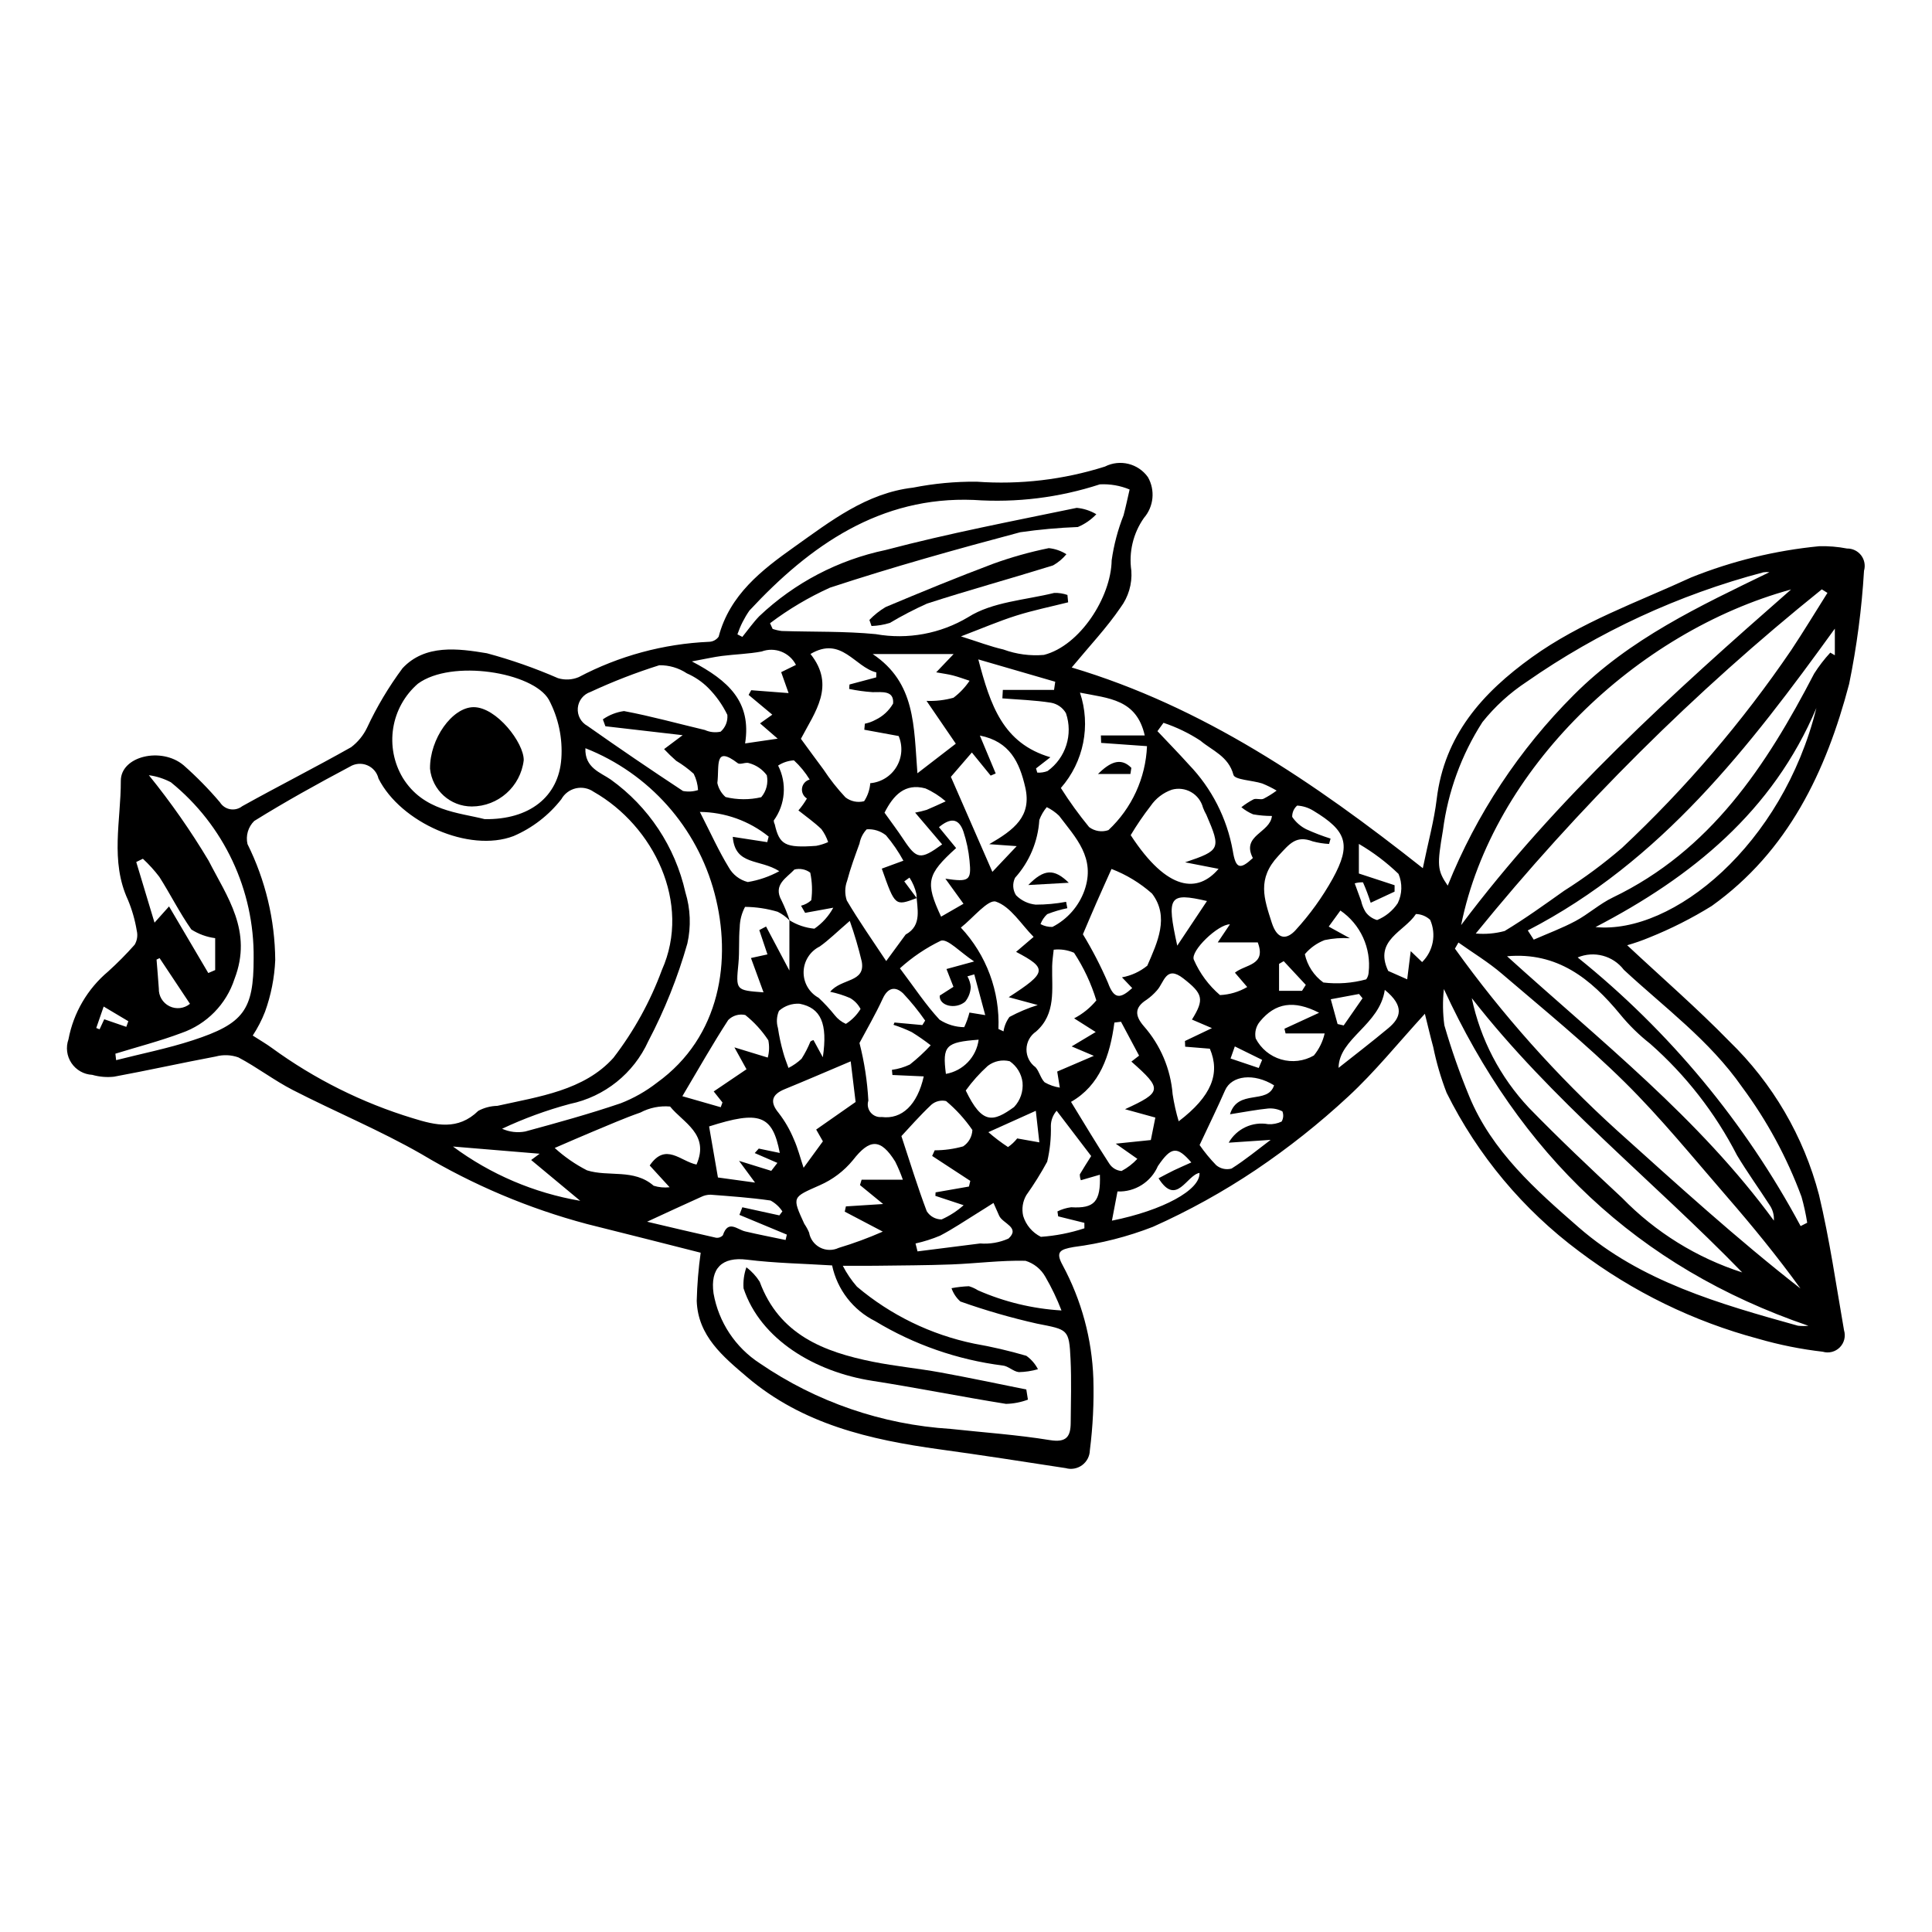 <?xml version="1.0" encoding="UTF-8"?>
<!-- Uploaded to: ICON Repo, www.svgrepo.com, Generator: ICON Repo Mixer Tools -->
<svg fill="#000000" width="800px" height="800px" version="1.1" viewBox="144 144 512 512" xmlns="http://www.w3.org/2000/svg">
 <g>
  <path d="m575.22 394.5c9.375 8.762 18.57 16.738 27.039 25.422 11.512 11.148 19.742 25.238 23.797 40.742 2.816 11.812 4.539 23.887 6.629 35.863 0.492 1.602 0.062 3.348-1.117 4.535-1.18 1.191-2.922 1.637-4.527 1.156-5.769-0.664-11.477-1.809-17.055-3.422-17.18-4.594-33.309-12.461-47.5-23.172-14.848-11.055-26.879-25.457-35.121-42.031-1.52-3.938-2.703-7.996-3.547-12.129-0.73-2.664-1.352-5.359-2.211-8.805-7.168 7.828-13.262 15.43-20.34 21.961-7.644 7.094-15.824 13.582-24.469 19.41-8.641 5.797-17.758 10.844-27.258 15.09-6.75 2.633-13.797 4.426-20.984 5.348-3.715 0.641-4.883 1.301-2.926 4.852h-0.004c4.981 9.246 7.762 19.516 8.125 30.012 0.184 6.352-0.125 12.707-0.926 19.008-0.035 1.559-0.789 3.012-2.043 3.938-1.258 0.926-2.867 1.219-4.367 0.789-11.145-1.715-22.289-3.449-33.457-4.981-18.457-2.535-36.328-6.676-50.973-19.152-6.32-5.387-13.027-10.855-13.344-20.184v0.004c0.105-4.273 0.453-8.535 1.047-12.77-9.023-2.281-19.57-4.984-30.133-7.606-15.422-4.106-30.195-10.344-43.887-18.543-10.984-6.293-22.77-11.168-34.051-16.961-4.988-2.562-9.496-6.051-14.465-8.664v0.004c-1.926-0.684-4.016-0.762-5.988-0.227-9.008 1.691-17.957 3.688-26.969 5.352-1.934 0.207-3.887 0.039-5.758-0.496-2.223-0.113-4.262-1.273-5.504-3.125-1.238-1.848-1.531-4.176-0.789-6.277 1.32-7.023 5.031-13.375 10.504-17.977 2.477-2.238 4.828-4.609 7.039-7.109 0.664-1.125 0.863-2.461 0.555-3.731-0.461-2.797-1.246-5.531-2.336-8.148-4.766-10.281-1.852-21.051-1.887-31.543-0.023-6.539 10.738-9.082 16.617-4.148h0.004c3.449 3.043 6.676 6.328 9.652 9.836 0.605 0.973 1.594 1.641 2.723 1.836 1.125 0.195 2.281-0.098 3.18-0.805 9.555-5.32 19.328-10.254 28.852-15.633 1.805-1.363 3.254-3.137 4.231-5.176 2.594-5.559 5.746-10.836 9.402-15.762 5.992-6.41 14.734-5.231 22.355-3.961 6.434 1.73 12.734 3.938 18.84 6.602 1.809 0.551 3.75 0.453 5.492-0.277 10.676-5.637 22.469-8.832 34.531-9.359 1.016-0.023 1.961-0.527 2.551-1.355 2.922-11.113 11.438-17.684 20.027-23.777 9.613-6.82 19.121-14.297 31.5-15.727 5.547-1.098 11.191-1.625 16.848-1.574 11.48 0.832 23.016-0.527 33.988-4.004 3.969-2.019 8.82-0.828 11.402 2.801 1.973 3.469 1.547 7.801-1.066 10.816-2.856 4.07-4.047 9.082-3.328 14.004 0.238 3.484-0.781 6.941-2.871 9.738-3.633 5.336-8.125 10.082-12.934 15.883 34.68 10.348 64.078 30.277 93.047 53.191 1.438-7.008 2.992-12.594 3.676-18.285 2.035-16.914 12.074-28.156 25.246-37.629 12.98-9.332 27.887-14.543 42.191-21.141 10.859-4.356 22.281-7.141 33.93-8.273 2.473-0.066 4.941 0.137 7.371 0.609 1.465-0.023 2.856 0.648 3.746 1.809 0.887 1.164 1.172 2.684 0.762 4.09-0.598 10.078-1.918 20.105-3.945 29.996-6.094 23.168-16.16 44.359-36.406 58.828-5.258 3.258-10.789 6.055-16.531 8.359-1.918 0.797-3.883 1.484-5.883 2.055zm-222.02-6.637v0.004c2 1.258 4.273 2.023 6.625 2.242 2.086-1.43 3.801-3.336 5.004-5.559l-7.461 1.363-1.086-1.891h0.004c1.012-0.25 1.945-0.75 2.711-1.453 0.328-2.434 0.234-4.906-0.273-7.309-1.199-0.895-2.738-1.195-4.188-0.828-2.043 2.215-5.789 4.016-3.398 8.238v0.004c0.832 1.715 1.547 3.484 2.141 5.301-0.91-0.965-1.992-1.758-3.184-2.344-2.809-0.836-5.719-1.277-8.648-1.301-0.891 1.668-1.375 3.523-1.414 5.418-0.293 3.172-0.035 6.394-0.34 9.566-0.691 7.129-0.773 7.121 6.652 7.668l-3.332-9.098 4.371-0.957-2.164-6.445 1.797-0.945 6.18 11.664c0-4.602 0-8.969 0.004-13.336zm-142.22 30.57c2.102 1.352 3.641 2.234 5.059 3.277 11.324 8.258 23.953 14.559 37.359 18.633 6.059 1.883 11.973 3.309 17.355-1.961h0.004c1.551-0.828 3.273-1.281 5.035-1.32 11.047-2.461 23.027-4.066 30.793-12.75h-0.004c5.422-7.059 9.746-14.895 12.824-23.246 7.918-17.742-2.199-38.191-18.074-47.227-1.371-0.961-3.086-1.297-4.715-0.926-1.633 0.375-3.031 1.418-3.848 2.879-3.336 4.277-7.695 7.641-12.68 9.781-11.773 4.481-29.918-3.582-35.789-15.254h0.004c-0.371-1.586-1.484-2.894-2.988-3.516-1.5-0.625-3.215-0.484-4.598 0.371-8.586 4.555-17.102 9.273-25.348 14.398-1.617 1.59-2.289 3.906-1.781 6.117 4.754 9.559 7.269 20.07 7.352 30.742-0.203 4.672-1.113 9.289-2.703 13.688-0.863 2.215-1.953 4.328-3.258 6.312zm156.37 61.012c1.02 1.988 2.277 3.844 3.746 5.527 8.926 7.543 19.598 12.734 31.043 15.105 4.672 0.816 9.297 1.891 13.848 3.223 1.297 0.922 2.356 2.141 3.082 3.555-1.645 0.477-3.348 0.734-5.059 0.77-1.477-0.148-2.832-1.637-4.305-1.75-11.961-1.52-23.469-5.527-33.785-11.766-5.852-2.926-10.047-8.359-11.402-14.758-7.512-0.473-15.098-0.59-22.578-1.523-6.594-0.824-9.773 2.273-8.844 8.938 1.34 7.621 5.793 14.344 12.289 18.547 14.961 10.227 32.406 16.227 50.492 17.359 8.793 0.953 17.645 1.555 26.359 2.973 4.383 0.711 5.484-0.93 5.512-4.578 0.039-5.609 0.223-11.227-0.039-16.824-0.383-8.125-0.715-7.84-8.883-9.465-6.883-1.547-13.668-3.508-20.32-5.867-1.07-0.953-1.875-2.172-2.344-3.527 1.523-0.285 3.066-0.461 4.613-0.52 0.848 0.25 1.652 0.617 2.402 1.09 7 3.074 14.492 4.879 22.125 5.332-1.18-3.074-2.606-6.051-4.258-8.898-1.145-2.051-3.035-3.578-5.281-4.266-6.508-0.152-13.035 0.715-19.562 0.965-6.703 0.258-13.414 0.258-20.121 0.352-2.387 0.035-4.773 0.008-8.73 0.008zm-19.285-170.29 0.691 1.516h0.004c0.785 0.262 1.598 0.449 2.418 0.551 8.312 0.266 16.672 0.031 24.934 0.832v0.004c8.441 1.492 17.137-0.113 24.488-4.519 6.383-4.047 15.066-4.504 22.766-6.406 1.195-0.039 2.387 0.141 3.516 0.535l0.188 1.953c-4.602 1.16-9.273 2.106-13.789 3.535-4.641 1.469-9.133 3.406-14.617 5.492 4.523 1.422 7.836 2.699 11.262 3.477v0.004c3.422 1.254 7.082 1.742 10.715 1.43 9.523-2.414 17.809-15.277 17.961-25.078 0.578-4.078 1.633-8.078 3.148-11.91 0.605-2.266 1.078-4.566 1.609-6.848-2.496-1.039-5.191-1.504-7.894-1.363-10.762 3.512-22.102 4.914-33.398 4.129-24.766-1-43.383 12.008-59.469 29.324l0.004-0.004c-1.348 1.945-2.418 4.066-3.18 6.305l1.305 0.668c1.492-1.836 2.859-3.797 4.496-5.492h0.004c9.32-8.836 20.914-14.906 33.484-17.535 16.695-4.41 33.703-7.656 50.625-11.164 1.84 0.164 3.617 0.742 5.203 1.688-1.383 1.457-3.051 2.609-4.898 3.387-5.109 0.195-10.203 0.656-15.262 1.383-16.91 4.5-33.789 9.211-50.402 14.68v-0.004c-5.637 2.547-10.973 5.711-15.906 9.434zm280.23-8.035-1.5-0.93 0.004-0.004c-33.695 27.09-64.434 57.66-91.707 91.207 2.57 0.23 5.16 0.004 7.648-0.664 5.418-3.262 10.57-6.981 15.738-10.645h-0.004c5.398-3.41 10.531-7.215 15.367-11.379 16.828-15.77 31.867-33.344 44.848-52.406 3.312-4.988 6.41-10.117 9.605-15.18zm-97.082 88.035c25.164-33.555 56.086-61.461 87.441-88.938-40.969 11.219-79.109 47.598-87.441 88.938zm-0.711 4.625-0.93 1.613h-0.004c12.566 17.527 26.957 33.672 42.934 48.164 15.922 14.316 31.727 28.715 48.641 41.914-6.141-8.496-12.711-16.527-19.508-24.359-8.883-10.234-17.449-20.816-27.066-30.32-10.281-10.16-21.555-19.332-32.555-28.742-3.578-3.066-7.66-5.531-11.516-8.27zm82.406-98.137c-0.523-0.066-1.055-0.062-1.574 0.02-22.48 5.926-43.738 15.758-62.805 29.055-4.426 2.918-8.363 6.512-11.672 10.652-5.566 8.668-9.141 18.465-10.465 28.684-1.57 9.234-1.543 10.562 1.27 14.652h-0.004c7.609-18.926 18.969-36.113 33.398-50.527 14.887-14.941 33.32-23.539 51.852-32.535zm-313.77 46.641c-0.227 5.215 4.039 6.441 6.715 8.305 10.031 7.195 17.07 17.82 19.777 29.863 1.355 4.402 1.535 9.082 0.527 13.578-2.551 8.973-6.023 17.66-10.363 25.918-3.875 8.527-11.582 14.695-20.754 16.605-6.18 1.652-12.195 3.856-17.984 6.574 1.926 0.871 4.07 1.125 6.144 0.727 8.48-2.305 16.961-4.644 25.277-7.469 3.453-1.34 6.691-3.176 9.613-5.449 16.926-12.172 19.914-32.645 15.285-50.148v-0.004c-4.633-17.551-17.348-31.848-34.238-38.5zm-26.703 18.797c11.848 0.191 19.629-5.922 20.32-16.039h0.004c0.379-5.414-0.77-10.824-3.312-15.621-4.191-7.297-25.785-10.805-34.711-4.223-3.488 3.027-5.801 7.184-6.531 11.742-0.73 4.559 0.168 9.23 2.535 13.195 5.445 8.832 14.844 9.191 21.695 10.945zm254.21 45.023c-0.352 3.195-0.309 6.426 0.125 9.609 1.848 6.383 4.047 12.656 6.582 18.797 5.996 14.578 17.699 24.887 29.016 34.754 16.449 14.348 37.402 20.301 58.102 26.066 0.922 0.098 1.848 0.105 2.773 0.02-45.531-15.566-76.48-45.562-96.598-89.246zm79.059 75.102c-23.691-24.395-50.594-45.621-71.672-72.695v-0.004c2.281 10.906 7.527 20.969 15.16 29.086 7.988 8.203 16.32 16.086 24.707 23.887h-0.004c8.832 9.074 19.754 15.848 31.809 19.727zm-62.32-83.789c24.672 22.367 50.871 42.914 70.707 70.055 0.098-1.434-0.281-2.856-1.082-4.051-2.867-4.441-5.969-8.742-8.688-13.266-5.758-11.215-13.574-21.246-23.035-29.574-2.93-2.301-5.598-4.914-7.953-7.801-7.762-9.43-16.637-16.543-29.949-15.363zm5.496-6.844 1.578 2.445c3.699-1.625 7.516-3.035 11.07-4.938 3.422-1.832 6.391-4.559 9.871-6.231 25.938-12.465 40.676-34.906 53.34-59.281l-0.004-0.004c1.266-1.996 2.707-3.875 4.309-5.613l1.207 0.699v-7.059c-22.656 31.348-45.965 61.68-81.371 79.98zm-192.63-50.781c2.238 3.047 4.094 5.613 5.992 8.148 1.723 2.621 3.668 5.082 5.812 7.367 1.406 1.086 3.231 1.461 4.949 1.02 0.938-1.426 1.496-3.07 1.625-4.773 2.879-0.246 5.461-1.855 6.949-4.332 1.492-2.473 1.703-5.508 0.578-8.168l-9.105-1.668 0.148-1.602c0.98-0.195 1.926-0.539 2.805-1.016 1.965-0.93 3.598-2.441 4.68-4.324 0.277-3.531-2.898-3-5.434-3.016-2.086-0.141-4.164-0.426-6.211-0.855l0.086-1.176 7.082-1.887 0.035-1.316c-5.758-1.41-9.219-9.746-17.453-4.883 6.727 8.434 1.164 15.391-2.539 22.48zm-51.816-3.328-0.668-1.828c1.668-1.164 3.59-1.918 5.606-2.195 7.203 1.352 14.289 3.328 21.43 5.016 1.309 0.594 2.773 0.746 4.176 0.441 1.27-1.117 1.93-2.769 1.777-4.453-1.289-2.664-3.016-5.09-5.106-7.184-1.621-1.609-3.531-2.902-5.625-3.816-2.164-1.438-4.715-2.188-7.312-2.148-6.223 1.961-12.312 4.324-18.23 7.074-1.859 0.621-3.18 2.281-3.356 4.234-0.176 1.957 0.824 3.828 2.547 4.766 8.348 5.883 16.789 11.629 25.32 17.246 1.332 0.258 2.707 0.176 3.996-0.242-0.086-1.5-0.477-2.969-1.148-4.312-1.43-1.297-2.984-2.449-4.641-3.438-1.121-0.98-2.195-2.019-3.211-3.106l4.922-3.688zm316.75 132.46 1.738-0.883h0.004c-0.363-2.316-0.867-4.613-1.504-6.871-3.844-10.391-9.145-20.184-15.742-29.082-8.672-12.43-20.59-21.086-31.355-31.09v-0.004c-2.859-3.738-7.883-5.078-12.227-3.262 24.277 19.523 44.371 43.734 59.086 71.191zm-185.37-128.05-0.07-1.98h11.621c-2.176-9.602-9.469-9.812-17.168-11.34l0.004-0.004c2.934 8.727 1.004 18.352-5.062 25.273 2.277 3.606 4.781 7.066 7.488 10.363 1.465 1.105 3.391 1.406 5.121 0.801 6.195-5.789 9.863-13.781 10.219-22.25zm-4.836 50.715c2.512 4.129 4.731 8.426 6.648 12.863 1.633 4.492 3.309 4.215 6.422 1.398l-2.715-2.848c2.461-0.445 4.769-1.508 6.711-3.09 2.652-6.109 5.957-12.949 1.254-19.109-3.16-2.801-6.797-5.012-10.738-6.523-1.34 3-2.699 5.992-4.019 9-1.172 2.668-2.301 5.359-3.562 8.309zm-102.4 61.027c3.539-8.07-3.543-11.086-7-15.375h0.004c-2.723-0.238-5.453 0.312-7.867 1.59-4.316 1.5-8.508 3.359-12.734 5.106-2.871 1.188-5.711 2.449-9.973 4.281l-0.004 0.004c2.574 2.348 5.453 4.344 8.559 5.93 5.727 1.809 12.426-0.492 17.656 4.078h0.004c1.367 0.43 2.809 0.566 4.231 0.402l-5.277-5.769c4.231-6.207 8.164-1.094 12.402-0.246zm99.25-16.613c3.492 5.691 6.715 11.109 10.152 16.387h0.004c0.719 1.113 1.914 1.828 3.234 1.934 1.57-0.828 2.988-1.918 4.191-3.223l-5.723-4.019 9.297-0.961 1.195-5.957-8.039-2.215c9.855-4.531 9.969-5.309 1.691-12.617l2.039-1.578-4.793-8.984-1.75 0.215c-1.16 8.789-3.867 16.672-11.496 21.02zm68.789-69.766-0.402 1.418c-1.461-0.074-2.906-0.305-4.32-0.684-4.457-1.691-6.125 0.633-9.133 3.859-5.668 6.078-3.789 11.281-1.734 17.684 1.559 4.852 4.156 4.359 6.34 1.957h-0.004c3.793-4.144 7.09-8.723 9.82-13.633 4.973-9.047 3.746-12.641-5.144-18v0.004c-1.293-0.805-2.766-1.27-4.285-1.355-0.863 0.754-1.34 1.855-1.309 3 0.941 1.391 2.223 2.516 3.723 3.273 2.098 0.957 4.25 1.785 6.449 2.477zm-322.04 57 0.199 1.715c6.777-1.727 13.668-3.094 20.301-5.262 13.496-4.406 16.156-8.012 16.141-21.719 0.207-18.094-7.879-35.285-21.941-46.668-1.82-0.957-3.789-1.59-5.828-1.867 5.809 7.168 11.102 14.738 15.836 22.656 4.875 9.562 11.742 18.648 6.863 31.332v-0.004c-2.176 6.719-7.383 12.027-14.055 14.332-5.719 2.148-11.668 3.68-17.516 5.484zm290.6-6.773-5.301-2.269c3.359-5.394 2.922-6.848-2.309-10.922-4.621-3.598-5.07 1.168-6.961 3.18l0.004 0.004c-0.812 0.938-1.738 1.777-2.758 2.488-3.242 2.051-3.109 4.227-0.762 6.961 4.449 5.039 7.141 11.387 7.668 18.086 0.371 2.422 0.906 4.816 1.605 7.164 8.73-6.652 11.059-12.676 8.258-19.242l-6.539-0.531-0.059-1.508zm101.64-26.781c20.512 1.992 49.57-21.754 58.547-58.07-11.547 27.383-33 44.789-58.543 58.074zm-178.02 39.57-8.297-0.371-0.133-1.363c1.648-0.219 3.258-0.695 4.762-1.414 1.965-1.555 3.809-3.258 5.516-5.094-1.613-1.254-3.293-2.422-5.031-3.496-1.562-0.754-3.176-1.395-4.828-1.926l0.262-0.609 7.387 0.672 0.738-1.184v-0.004c-1.766-2.547-3.723-4.961-5.848-7.219-2.004-1.875-3.996-1.625-5.379 1.379-1.949 4.238-4.32 8.281-6.176 11.777 1.285 5 2.074 10.121 2.352 15.277-0.344 1.078-0.117 2.254 0.598 3.133 0.715 0.875 1.824 1.332 2.949 1.211 5.344 0.676 9.453-3.231 11.133-10.77zm14.875-90.324 4.199 10.047-1.336 0.566-4.981-6.125-5.562 6.453 10.996 25.18 6.445-6.816-7.277-0.52c6.578-3.797 11.297-7.367 9.555-15.023-1.531-6.707-4.117-12.195-12.035-13.762zm-20.406 117.7c-0.574-1.637-1.25-3.238-2.023-4.793-3.891-6.242-6.793-6.062-11.203-0.395-2.356 2.875-5.356 5.152-8.758 6.644-7.328 3.258-7.461 2.981-4.137 10.234 0.5 0.73 0.93 1.512 1.273 2.324 0.297 1.707 1.371 3.172 2.906 3.969s3.356 0.832 4.918 0.094c3.988-1.199 7.894-2.641 11.703-4.316l-10.078-5.293 0.305-1.391 9.867-0.629-6.137-5.023 0.434-1.426zm83.664-82.379-8.867-1.727c9.363-3.164 9.539-3.535 5.637-12.594-0.344-0.609-0.645-1.246-0.895-1.898-0.449-1.734-1.578-3.219-3.137-4.113-1.555-0.895-3.406-1.121-5.133-0.637-2.281 0.801-4.25 2.312-5.613 4.309-1.91 2.469-3.672 5.051-5.277 7.731 9.801 15.039 17.84 15.344 23.285 8.93zm-38.273 39.621c2.262-1.172 4.262-2.789 5.883-4.754-1.355-4.469-3.348-8.723-5.91-12.625-1.695-0.742-3.555-1.023-5.391-0.812-0.141 1.453-0.379 2.91-0.406 4.367-0.121 6.109 1.109 12.605-4.273 17.328h-0.004c-1.559 1.059-2.5 2.809-2.527 4.691-0.027 1.883 0.871 3.66 2.398 4.758 1.016 1.152 1.344 2.941 2.418 4 1.238 0.711 2.602 1.188 4.016 1.402l-0.688-4.258 9.707-4.164-5.879-2.496 6.371-3.812zm4.516 36.492-9.152-12.008c-0.969 1.109-1.512 2.523-1.531 3.996 0.09 3.199-0.238 6.398-0.977 9.516-1.66 3.059-3.504 6.012-5.519 8.848-0.977 1.664-1.277 3.641-0.84 5.523 0.734 2.41 2.434 4.414 4.691 5.535 3.922-0.273 7.797-1.031 11.531-2.262l-0.008-1.445-6.941-1.719-0.195-1.309c1.137-0.57 2.363-0.941 3.625-1.102 6.156 0.359 7.871-1.43 7.625-8.625l-5.039 1.461v0.004c-0.191-0.496-0.285-1.027-0.277-1.562 0.871-1.5 1.82-2.957 3.008-4.852zm-46.234-68.363c-5.742 2.16-5.742 2.16-9.254-7.805l5.723-2.102c-1.301-2.394-2.848-4.652-4.617-6.731-1.445-1.148-3.269-1.715-5.109-1.586-0.988 1.043-1.648 2.352-1.906 3.766-1.18 3.258-2.398 6.519-3.277 9.863-0.629 1.68-0.664 3.523-0.094 5.227 3.231 5.481 6.906 10.695 10.449 16.055l5.156-7.027c4.504-2.449 2.969-6.996 2.852-10.742h-0.004c-0.348-1.547-0.969-3.016-1.836-4.344l-1.383 0.996zm94.137-21.762c-1.664 0.004-3.328-0.141-4.969-0.426-1.133-0.473-2.188-1.113-3.133-1.895 1.012-0.797 2.094-1.496 3.234-2.09 0.758-0.32 1.859 0.184 2.613-0.137h0.004c1.223-0.629 2.394-1.355 3.496-2.176-1.227-0.727-2.508-1.359-3.832-1.891-2.617-0.844-7.262-0.953-7.613-2.281-1.312-4.941-5.656-6.438-8.766-9.07-3.039-1.988-6.324-3.574-9.773-4.719l-1.602 2.211c2.785 2.961 5.633 5.863 8.348 8.887 6.039 6.281 10.078 14.211 11.613 22.789 0.777 4.887 1.969 5.07 5.324 1.949-3.144-6.074 4.586-6.621 5.055-11.152zm-54.547 22.75 0.32 1.688v0.004c-1.82 0.371-3.606 0.898-5.332 1.582-0.785 0.73-1.391 1.629-1.773 2.633 0.973 0.527 2.062 0.785 3.168 0.746 3.938-2.019 6.965-5.457 8.465-9.621 3.062-8.688-2.312-14.016-6.719-19.848-0.961-0.922-2.059-1.688-3.254-2.273-0.848 1.008-1.516 2.16-1.973 3.398-0.352 5.688-2.621 11.09-6.434 15.328-0.723 1.48-0.625 3.231 0.258 4.621 1.395 1.414 3.238 2.297 5.215 2.488 2.703 0.004 5.402-0.246 8.059-0.746zm-51.262-65.664c11.398 7.629 10.875 19.012 11.859 31.598l10.172-7.84-7.758-11.348 0.004 0.004c2.406 0.098 4.816-0.184 7.141-0.832 1.66-1.25 3.102-2.773 4.262-4.5-1.457-0.473-2.898-1.012-4.375-1.402-1.23-0.324-2.508-0.48-4.469-0.836l4.621-4.844zm25.512 141.12 0.359-1.5-10.109-6.609 0.68-1.492c2.547-0.004 5.082-0.355 7.535-1.043 1.465-0.969 2.375-2.582 2.445-4.34-1.961-2.859-4.305-5.438-6.965-7.668-1.375-0.316-2.82 0.043-3.894 0.961-3.144 2.961-5.992 6.242-7.949 8.324 2.269 6.887 4.285 13.477 6.715 19.91h0.004c0.848 1.359 2.336 2.18 3.938 2.172 2.125-0.949 4.094-2.219 5.832-3.769l-7.488-2.477 0.059-0.926zm7.812-41.758 1.348 0.637v-0.004c0.207-1.383 0.75-2.695 1.582-3.82 2.391-1.285 4.898-2.344 7.488-3.156l-7.688-2.078c10.168-6.566 10.309-7.609 1.953-12.012l4.644-3.965c-3.316-3.356-6.082-8.012-9.984-9.344-2.062-0.707-6.102 4.371-9.293 6.875h-0.004c6.789 7.254 10.379 16.938 9.957 26.867zm9.969-69.051 0.324 1.113h0.004c0.93 0.059 1.859-0.082 2.727-0.414 4.82-3.477 6.801-9.699 4.875-15.324-0.844-1.473-2.301-2.492-3.973-2.785-4.246-0.672-8.578-0.809-12.879-1.152l0.125-2.246h13.57l0.316-2.156-20.387-5.922c3.207 12.164 6.516 22.234 19.102 25.93zm-58.262 95.707 10.449-7.305-1.301-10.773c-6.453 2.731-11.949 5.113-17.492 7.375-3.566 1.457-3.949 3.496-1.59 6.32v0.004c1.645 2.133 2.996 4.477 4.019 6.969 1.062 2.356 1.695 4.902 2.578 7.539l5.117-7.012zm-10.203-103.59-4.676-4.051 3.25-2.309-6.281-5.238 0.695-1.238 9.902 0.758-1.965-5.547 3.922-1.922-0.004 0.004c-1.688-3.324-5.602-4.852-9.098-3.555-3.457 0.652-7.016 0.73-10.516 1.176-2.121 0.27-4.215 0.758-7.973 1.449 9.684 5.078 15.863 10.715 14.109 21.738zm119.52 107.07v0.004c2.102-3.707 6.316-5.676 10.504-4.906 1.215 0.062 2.422-0.176 3.523-0.695 0.48-0.82 0.559-1.816 0.207-2.703-1.156-0.594-2.457-0.859-3.754-0.762-3.059 0.301-6.09 0.898-10.129 1.531 2.039-6.852 9.988-2.434 11.676-7.672-5.336-3.316-11.258-2.644-12.996 1.344-1.988 4.559-4.191 9.027-6.742 14.48 1.32 1.902 2.797 3.691 4.41 5.352 1.129 0.941 2.641 1.273 4.059 0.887 3.637-2.293 6.977-5.059 10.363-7.609zm-122.15-22.555c0.406-1.496 0.457-3.062 0.148-4.582-1.672-2.543-3.734-4.805-6.113-6.699-1.633-0.363-3.34 0.141-4.516 1.332-4.078 6.273-7.769 12.805-12.152 20.188l10.172 2.918 0.457-1.262-2.32-2.918 8.691-5.879-3.203-5.801zm54.695-25.469c-3.766-2.473-7.027-6.117-8.832-5.5h0.004c-3.945 1.906-7.598 4.371-10.844 7.316 3.879 5.144 6.856 9.691 10.504 13.613 1.945 1.27 4.211 1.957 6.535 1.984 0.582-1.242 1.047-2.539 1.387-3.871l4.184 0.676-2.906-10.801-1.812 0.527c0.48 0.855 0.781 1.801 0.879 2.781-0.051 1.438-0.574 2.82-1.484 3.938-2.586 2.172-6.953 1.07-6.734-1.617l3.633-2.328-1.848-4.715zm-38.156 8.031c3.008-3.625 9.391-2.391 8.371-8.012-0.863-3.644-1.922-7.238-3.176-10.766-3.457 2.973-5.566 5.086-7.969 6.785-2.559 1.266-4.203 3.852-4.266 6.707s1.469 5.508 3.977 6.883c1.527 1.43 2.953 2.969 4.262 4.602 0.785 1 1.801 1.789 2.961 2.309 1.582-1 2.914-2.352 3.894-3.949-0.629-1.207-1.59-2.215-2.769-2.894-1.699-0.734-3.473-1.289-5.285-1.664zm-48.508 60.938c6.566 1.543 12.422 2.949 18.301 4.254 0.664 0.082 1.332-0.168 1.777-0.668 1.379-4.191 3.769-1.52 5.914-1.016 3.551 0.836 7.133 1.523 10.703 2.273l0.332-1.426-12.566-5.231 0.77-2.012 9.816 2.148 0.797-1.059h0.004c-0.793-1.203-1.871-2.191-3.137-2.879-5.269-0.766-10.598-1.133-15.914-1.543-0.883 0-1.754 0.211-2.535 0.613-4.426 1.984-8.82 4.035-14.262 6.543zm35.156-18.223c-1.938-10.121-5.398-11.289-18.734-7.027l2.344 13.527 9.832 1.352-4.242-5.758 8.539 2.648 1.625-2.106-6.004-2.606 1.07-1.188zm151.09-56.898v-0.004c-2.25-0.145-4.504 0.023-6.707 0.492-2.035 0.785-3.836 2.07-5.238 3.738 0.66 3.016 2.41 5.688 4.91 7.5 3.805 0.461 7.66 0.18 11.355-0.836 0.395-0.547 0.617-1.199 0.645-1.871 0.352-3.148-0.16-6.336-1.477-9.219-1.32-2.879-3.394-5.352-6.008-7.144l-3.098 4.254zm-237.7 55.195c9.957 7.383 21.512 12.312 33.73 14.387l-13.008-10.816 2.246-1.664zm91.551-89.074c0.848-0.98 1.602-2.039 2.25-3.16-0.941-0.578-1.449-1.66-1.293-2.75 0.16-1.094 0.957-1.984 2.023-2.269-1.148-1.883-2.551-3.598-4.172-5.09-1.492 0.09-2.938 0.566-4.191 1.383 2.379 4.68 1.938 10.297-1.148 14.547 0.004 0.352 0.09 0.699 0.254 1.008 1.234 5.465 2.777 6.309 10.965 5.719v0.004c1.098-0.207 2.164-0.543 3.188-1-0.41-1.234-1.016-2.398-1.793-3.441-1.871-1.805-4.031-3.312-6.082-4.949zm121.72 34.973h-10.594l3.223-4.785c-3.106-0.047-10.562 7.066-9.562 9.391h0.004c1.57 3.602 3.938 6.801 6.926 9.359 2.543-0.117 5.019-0.848 7.215-2.137l-3.258-3.797c2.738-2.238 8.398-1.883 6.047-8.031zm17.738 24.133-10.355-0.004-0.305-1.242 9.188-4.234c-6.719-3.445-11.613-2.644-15.691 2.324h0.004c-1.039 1.242-1.453 2.891-1.121 4.477 1.391 2.699 3.828 4.707 6.738 5.562 2.914 0.855 6.047 0.48 8.676-1.039 1.395-1.699 2.375-3.699 2.863-5.848zm-116.64-58.496c1.773 2.488 3.465 4.719 5.004 7.051 3.527 5.336 4.523 5.523 10.266 1.34l-7.16-8.418c1.031-0.18 2.047-0.426 3.047-0.727 1.703-0.711 3.371-1.5 5.055-2.262-1.609-1.402-3.422-2.559-5.375-3.422-5.41-1.465-8.484 1.777-10.84 6.434zm-48.938-0.207c2.945 5.758 5.019 10.387 7.644 14.68l-0.004-0.004c1.078 1.945 2.91 3.356 5.062 3.902 2.922-0.48 5.742-1.453 8.344-2.875-5.207-3.332-11.715-1.414-12.328-9.105l9.141 1.406 0.371-1.473v-0.004c-5.168-4.168-11.594-6.469-18.234-6.531zm130.25 92.891c-3.785-4.356-5.324-4.242-8.844 0.926l-0.008-0.004c-1.824 4.262-6.09 6.953-10.723 6.766l-1.473 7.738c13.539-2.727 23.461-8.145 23.203-12.656-3.449 0.605-6.094 9.004-10.852 1.422 1.629-0.848 2.828-1.508 4.062-2.102 1.391-0.664 2.809-1.273 4.625-2.094zm-59.785-19.062c4.359 9.074 7.242 8.387 12.82 4.363l-0.004-0.004c1.648-1.754 2.457-4.133 2.227-6.531-0.277-2.266-1.516-4.301-3.398-5.59-2.019-0.492-4.152-0.043-5.801 1.223-2.176 1.965-4.137 4.156-5.848 6.535zm-37.879-8.812c1.336-8.953-0.523-13.09-6.137-14.184-2.008-0.133-3.981 0.543-5.484 1.879-0.625 1.438-0.723 3.055-0.273 4.559 0.32 2.164 0.781 4.309 1.379 6.414 0.367 1.41 0.934 2.773 1.414 4.156 1.266-0.637 2.434-1.457 3.465-2.434 0.922-1.445 1.707-2.973 2.352-4.562 0.238-0.191 0.516-0.32 0.812-0.379zm-180.19-52.609-1.762 0.859 4.844 16.074 3.848-4.305 10.402 17.656 1.824-0.785v-8.457c-2.246-0.297-4.402-1.078-6.316-2.297-3.117-4.434-5.551-9.348-8.473-13.934l0.004 0.004c-1.312-1.73-2.777-3.344-4.371-4.816zm217.47 11.926-4.801-6.644c6.297 0.93 6.938 0.52 6.398-4.785-0.25-2.617-0.793-5.195-1.617-7.691-1.281-3.766-3.602-3.574-6.484-1.176l4.547 5.535c-7.789 7.059-8.223 9.047-3.984 18.18zm-12.711 90.031 0.527 2.094c5.527-0.699 11.059-1.379 16.582-2.098l0.004-0.004c2.578 0.203 5.168-0.242 7.527-1.301 3.188-2.934-1.543-3.981-2.473-6.035-0.512-1.129-1.008-2.266-1.508-3.402-1.406 0.891-2.801 1.793-4.219 2.664-3.293 2.031-6.5 4.223-9.926 6.004h0.004c-2.106 0.887-4.289 1.578-6.519 2.074zm134.25-74.574 0.004-0.004c2.961-2.93 3.809-7.379 2.125-11.191-1.023-0.953-2.363-1.504-3.766-1.543-3.047 4.695-11.238 6.887-7.352 15.082l5.035 2.227 0.934-7.469zm-16.762-23.473 9.469 3.102-0.008 1.699-6.328 2.949v0.004c-0.578-1.84-1.262-3.648-2.039-5.41-0.742-0.039-1.484 0.051-2.195 0.266 0.566 1.551 1.137 3.102 1.703 4.652 0.223 1.035 0.617 2.023 1.172 2.926 0.746 1.039 1.824 1.797 3.059 2.141 2.227-0.906 4.129-2.457 5.465-4.453 1.195-2.438 1.273-5.273 0.211-7.773-3.176-3.059-6.703-5.727-10.508-7.945zm-170.01-23.984c0.309 1.441 1.074 2.746 2.18 3.719 3.106 0.754 6.34 0.77 9.449 0.043 1.367-1.605 1.91-3.75 1.48-5.812-1.145-1.559-2.781-2.684-4.644-3.195-0.84-0.395-2.414 0.48-3.051-0.008-6.348-4.848-4.84 0.719-5.414 5.254zm176.88 54.82c-1.379 9.375-12.125 12.781-12.254 20.668 3.922-3.113 8.633-6.719 13.188-10.516 3.25-2.707 4.457-5.769-0.934-10.152zm-105.06 37.711v-0.004c1.645 1.438 3.387 2.754 5.211 3.949 0.922-0.637 1.738-1.406 2.434-2.285l5.871 1.043-0.941-8.367zm57.938-61.258c-10.074-2.312-10.762-1.316-7.879 11.828zm-277.57 15.133-0.805 0.387c0.203 2.543 0.422 5.082 0.598 7.629l0.004-0.004c-0.082 1.992 1.016 3.84 2.797 4.727 1.785 0.887 3.922 0.641 5.457-0.629zm217.06 21.617c-8.758 0.664-9.637 1.586-8.68 9.066 4.562-0.801 8.082-4.473 8.68-9.07zm85.695-12.953 1-1.574-5.852-6.285-1.234 0.719v7.141zm9.426 8.801 1.617 0.375 4.996-7.199-0.93-1.137-7.488 1.395zm-20.898 11.652 0.902-2.156-7.238-3.562-1.129 3.203zm-305.95-12.914 5.844 2.012 0.539-1.492-6.535-3.891-1.965 5.684 0.879 0.348z"/>
  <path d="m416.41 514.92c-1.863 0.695-3.828 1.078-5.816 1.121-11.852-1.898-23.625-4.269-35.48-6.117-15.207-2.371-29.59-10.98-34.066-24.492-0.137-1.891 0.121-3.789 0.754-5.578 1.402 1.047 2.598 2.344 3.527 3.824 5.172 14.02 16.957 18.59 30.047 21.211 5.902 1.184 11.93 1.746 17.855 2.824 7.606 1.383 15.168 3 22.75 4.516z"/>
  <path d="m374.4 308.29c1.273-1.332 2.727-2.484 4.312-3.422 9.434-3.957 18.895-7.863 28.473-11.457 4.809-1.742 9.742-3.129 14.758-4.148 1.66 0.168 3.258 0.719 4.664 1.613-0.988 1.199-2.188 2.203-3.543 2.965-11.105 3.457-22.328 6.535-33.391 10.117-3.383 1.52-6.676 3.231-9.859 5.125-1.574 0.488-3.207 0.762-4.852 0.816z"/>
  <path d="m257.96 347.71c-0.09-7.938 5.914-16.305 11.57-16.305 6.059 0 13.355 9.492 13.262 14.066-0.832 6.969-6.727 12.227-13.742 12.254-5.723 0.004-10.516-4.324-11.09-10.016z"/>
  <path d="m443.57 349.11h-8.598c2.953-2.871 5.887-4.648 8.848-1.625z"/>
  <path d="m427.24 377.94-10.738 0.602c4.152-4.246 6.812-4.438 10.738-0.602z"/>
 </g>
</svg>